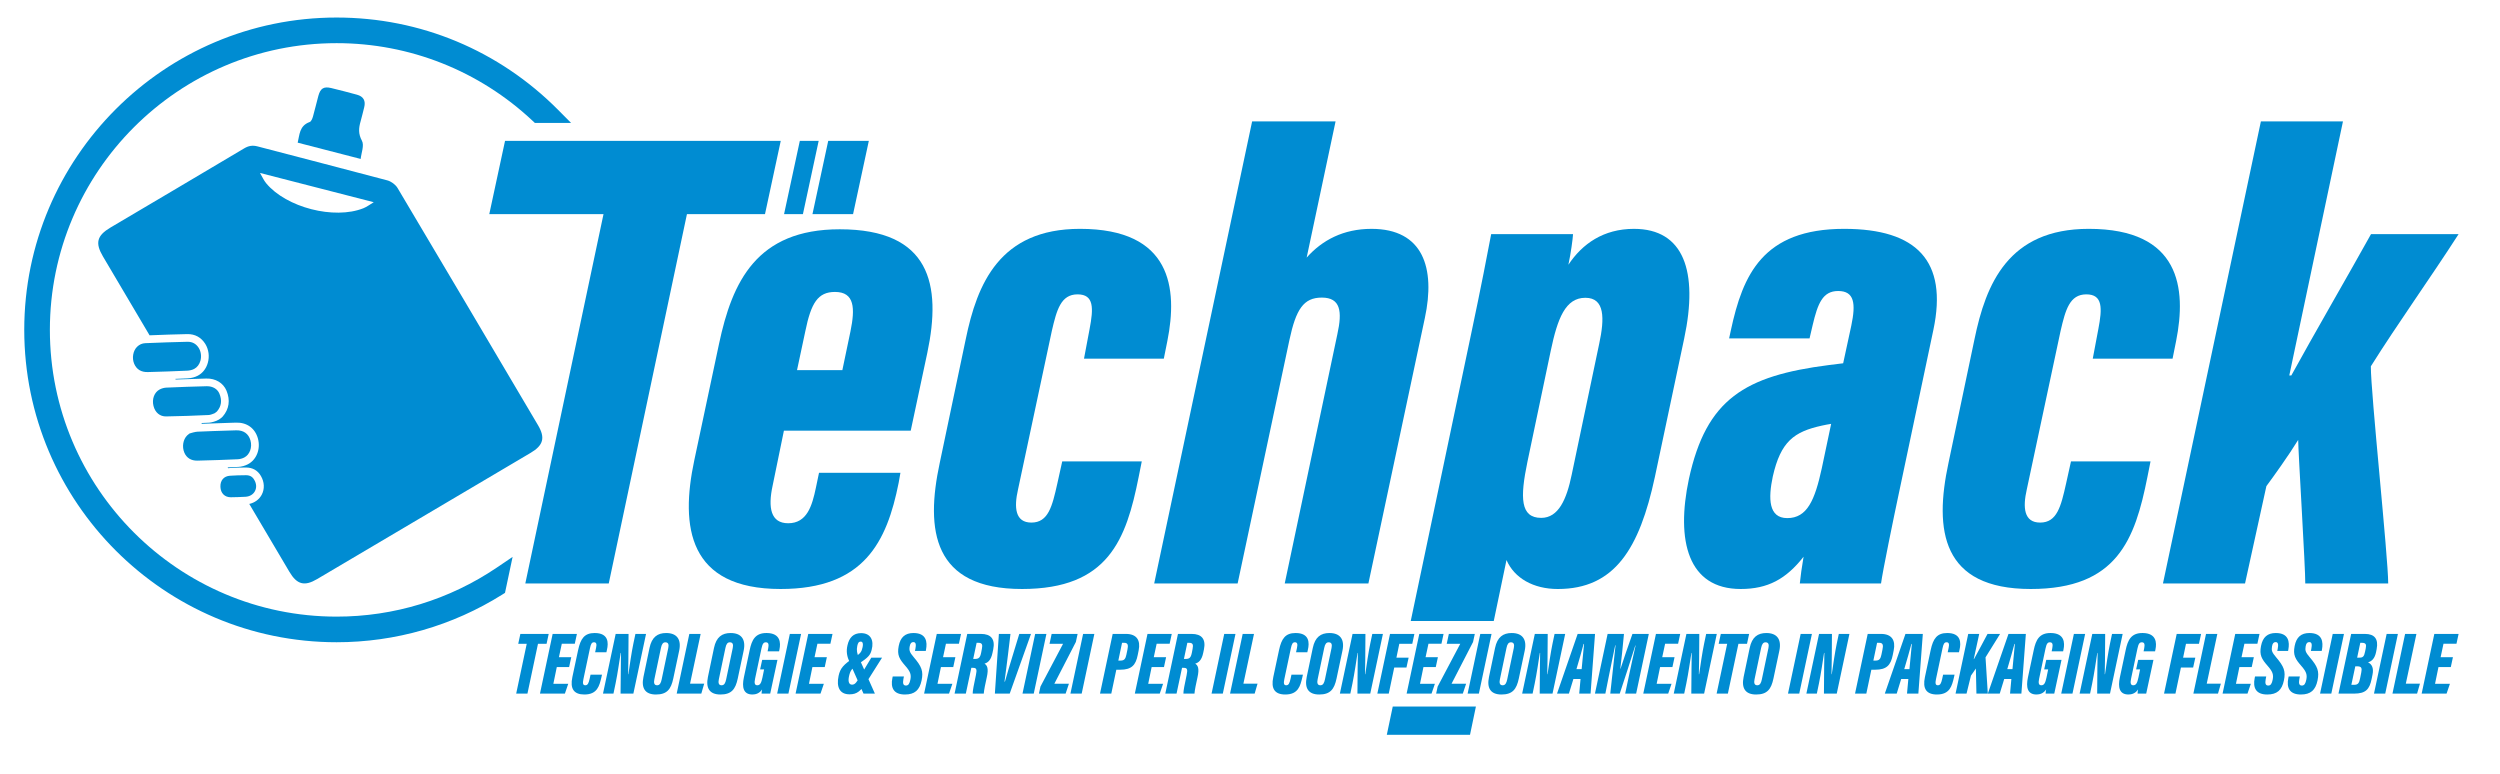 <?xml version="1.0" encoding="UTF-8" standalone="no"?>
<svg xmlns="http://www.w3.org/2000/svg" xmlns:xlink="http://www.w3.org/1999/xlink" xmlns:serif="http://www.serif.com/" width="100%" height="100%" viewBox="0 0 536 166" version="1.1" xml:space="preserve" style="fill-rule:evenodd;clip-rule:evenodd;stroke-linejoin:round;stroke-miterlimit:2;">
  <rect id="Pagina-9" serif:id="Pagina 9" x="0" y="0" width="535.928" height="165.721" style="fill:none;"></rect>
  <g id="Livello-1" serif:id="Livello 1">
    <path d="M180.601,79.361l1.741,-8.328c1.003,-4.908 0.918,-8.44 -3.317,-8.44c-3.674,-0 -5.123,2.352 -6.361,8.405l-1.783,8.363l9.72,-0Zm-12.529,12.97l-2.418,11.776c-1.037,4.769 -0.403,8.078 3.333,8.078c4.035,-0 5.123,-3.728 5.934,-7.583l0.676,-3.231l17.455,-0l-0.385,2.171c-2.525,12.624 -7.405,22.739 -25.302,22.739c-19.788,-0 -21.555,-13.313 -18.504,-27.624l5.304,-24.961c2.816,-13.265 8.039,-24.538 25.871,-24.538c19.418,-0 21.874,11.822 18.78,26.487l-3.555,16.686l-27.189,-0Z" style="fill:#008cd2;fill-rule:nonzero;"></path>
    <path d="M244.795,98.93l-0.676,3.381c-2.66,13.34 -6.469,23.97 -25.003,23.97c-19.112,0 -20.744,-12.587 -17.636,-27.036l5.573,-26.514c2.44,-11.867 7.255,-23.666 24.499,-23.666c19.654,0 20.979,12.775 18.731,24.035l-0.761,3.797l-17.112,0l1.195,-6.337c0.853,-4.451 0.988,-7.449 -2.579,-7.449c-3.575,0 -4.47,3.333 -5.508,7.81l-7.252,34.008c-0.895,3.916 -0.611,7.113 2.864,7.113c3.616,0 4.462,-3.451 5.557,-8.358l1.053,-4.754l17.055,0Z" style="fill:#008cd2;fill-rule:nonzero;"></path>
    <path d="M286.346,26.034l-6.199,29.196c3.328,-3.747 7.878,-6.164 13.901,-6.164c11.064,-0 13.758,8.382 11.433,19.154l-12.095,56.874l-17.938,-0l11.283,-53.439c1.08,-4.88 0.703,-7.851 -3.332,-7.851c-3.936,-0 -5.542,2.529 -6.949,9.101l-11.099,52.189l-17.889,-0l20.995,-99.06l17.889,-0Z" style="fill:#008cd2;fill-rule:nonzero;"></path>
    <path d="M392.599,90.875c-0.611,0.092 -1.322,0.234 -1.983,0.377c-5.969,1.314 -8.832,3.39 -10.531,10.918c-0.995,4.708 -0.922,8.913 3.105,8.913c4.271,-0 5.912,-3.844 7.403,-10.689l2.006,-9.519Zm14.584,14.566c-1.18,5.557 -3.555,17.086 -3.89,19.653l-17.412,-0c0.142,-1.429 0.427,-3.555 0.803,-5.73c-3.762,4.8 -7.667,6.918 -13.481,6.918c-11.303,-0 -13.916,-10.335 -11.099,-23.608c3.739,-17.141 11.979,-22.098 30.026,-24.408c1.045,-0.142 2.148,-0.284 3.044,-0.377l1.748,-8.089c0.996,-4.743 0.654,-7.406 -2.821,-7.406c-3.332,-0 -4.377,2.706 -5.465,7.298l-0.669,2.867l-17.247,-0l0.385,-1.779c2.54,-11.797 6.805,-21.714 24.284,-21.714c15.599,-0 22.239,6.914 19.13,21.64l-7.336,34.735Z" style="fill:#008cd2;fill-rule:nonzero;"></path>
    <path d="M461.073,98.93l-0.676,3.381c-2.66,13.34 -6.469,23.97 -25.003,23.97c-19.112,0 -20.744,-12.587 -17.636,-27.036l5.573,-26.514c2.44,-11.867 7.255,-23.666 24.499,-23.666c19.654,0 20.979,12.775 18.731,24.035l-0.761,3.797l-17.112,0l1.195,-6.337c0.853,-4.451 0.987,-7.449 -2.579,-7.449c-3.575,0 -4.47,3.333 -5.508,7.81l-7.252,34.008c-0.895,3.916 -0.611,7.113 2.864,7.113c3.616,0 4.462,-3.451 5.557,-8.358l1.053,-4.754l17.055,0Z" style="fill:#008cd2;fill-rule:nonzero;"></path>
    <path d="M490.822,80.506l0.434,-0c4.735,-8.639 12.333,-21.744 17.087,-30.303l18.777,-0c-6.184,9.604 -13.059,19.177 -18.809,28.332c-0.05,5.393 3.721,40.915 3.721,46.559l-17.781,-0c0.05,-3.047 -1.519,-28.333 -1.519,-30.78c-2.04,3.328 -5.319,7.893 -6.817,9.911l-4.578,20.869l-17.597,-0l20.995,-99.06l17.597,-0l-11.51,54.472Z" style="fill:#008cd2;fill-rule:nonzero;"></path>
    <path d="M175.523,30.207l-4.042,0l-3.378,15.702l4.042,0l3.378,-15.702Z" style="fill:#008cd2;fill-rule:nonzero;"></path>
    <path d="M177.569,30.207l-3.378,15.702l8.707,0l3.378,-15.702l-8.707,0Z" style="fill:#008cd2;fill-rule:nonzero;"></path>
    <path d="M167.391,30.207l-59.112,0l-3.378,15.702l24.491,0l-16.764,79.184l17.888,0l16.764,-79.184l16.733,0l3.378,-15.702Z" style="fill:#008cd2;fill-rule:nonzero;"></path>
    <path d="M298.607,151.477l-1.275,6.062l17.839,0l1.265,-6.062l-17.829,0Z" style="fill:#008cd2;fill-rule:nonzero;"></path>
    <path d="M342.864,73.727l-5.895,28.061c-1.088,5.296 -2.836,9.244 -6.53,9.244c-4.497,0 -4.555,-4.312 -2.963,-11.992l5.007,-23.849c1.457,-6.949 3.148,-11.346 7.418,-11.346c4.212,0 4.135,4.44 2.963,9.882m7.459,-24.662c-6.522,0 -11.08,3.202 -14.058,7.694c0.519,-2.402 0.945,-5.588 0.995,-6.556l-17.554,0c-0.704,3.759 -2.183,11.433 -4.316,21.487l-12.927,61.453l17.799,0l2.729,-13.077c1.679,3.886 5.764,6.215 11.006,6.215c12.21,0 17.505,-8.689 20.803,-23.997l6.287,-29.695c3.078,-14.454 -0.1,-23.524 -10.764,-23.524" style="fill:#008cd2;fill-rule:nonzero;"></path>
    <path d="M5.2,70.728c0,36.927 30.042,66.969 66.969,66.969c12.587,-0 24.866,-3.532 35.51,-10.215l0.591,-0.371l1.632,-7.711l-3.38,2.287c-10.173,6.88 -22.052,10.517 -34.353,10.517c-33.898,-0 -61.476,-27.578 -61.476,-61.476c0,-33.898 27.578,-61.476 61.476,-61.476c15.66,-0 30.589,5.918 42.037,16.664l0.476,0.446l7.765,-0l-2.791,-2.809c-12.682,-12.764 -29.546,-19.794 -47.487,-19.794c-36.927,-0 -66.969,30.042 -66.969,66.969" style="fill:#008cd2;fill-rule:nonzero;"></path>
    <path d="M77.327,34.076c-4.656,-1.203 -9.009,-2.328 -13.504,-3.489c0.414,-1.614 0.315,-3.619 2.573,-4.427c0.338,-0.121 0.58,-0.742 0.705,-1.178c0.421,-1.462 0.747,-2.952 1.152,-4.419c0.448,-1.625 1.146,-2.066 2.744,-1.689c1.851,0.438 3.69,0.932 5.527,1.427c1.415,0.381 1.919,1.313 1.555,2.726c-0.257,1 -0.485,2.009 -0.769,3.001c-0.407,1.424 -0.525,2.647 0.29,4.155c0.533,0.987 -0.146,2.629 -0.273,3.893" style="fill:#008cd2;fill-rule:nonzero;"></path>
    <path d="M54.659,105.298c0.388,-0.729 0.336,-1.606 -0.141,-2.406l-0.009,-0.016c-0.382,-0.676 -0.945,-0.991 -1.769,-0.991l-0.011,-0c-1.224,0.004 -2.343,0.041 -3.423,0.113c-1.318,0.088 -2.103,1.004 -2.048,2.391c0.053,1.353 0.921,2.223 2.214,2.223l0.028,-0c1.019,-0.01 2.073,-0.045 3.131,-0.104c0.907,-0.052 1.647,-0.492 2.028,-1.21" style="fill:#008cd2;fill-rule:nonzero;"></path>
    <path d="M52.375,98.086c1.173,-0.603 1.744,-2.174 1.327,-3.653c-0.408,-1.448 -1.497,-2.217 -3.056,-2.171l-1.443,0.045c-2.257,0.069 -4.591,0.14 -6.881,0.247c-0.448,0.021 -1.367,0.275 -1.682,0.384c-0.048,0.037 -0.097,0.075 -0.145,0.112c-0.14,0.107 -0.273,0.208 -0.374,0.309c-0.876,0.873 -1.129,2.419 -0.602,3.676c0.479,1.145 1.48,1.758 2.812,1.725c3.194,-0.076 6.032,-0.174 8.676,-0.298c0.446,-0.021 0.944,-0.158 1.368,-0.376" style="fill:#008cd2;fill-rule:nonzero;"></path>
    <path d="M77.91,44.649c-6.263,2.489 -16.538,-0.157 -20.85,-5.369c-0.503,-0.608 -0.827,-1.364 -1.321,-2.2c8.177,2.103 16.124,4.148 24.393,6.275c-0.819,0.484 -1.477,0.998 -2.222,1.294m37.434,46.505c-10.02,-16.958 -20.034,-33.919 -30.108,-50.846c-0.436,-0.732 -1.363,-1.414 -2.189,-1.635c-9.263,-2.475 -18.556,-4.838 -27.827,-7.284c-1.097,-0.289 -1.937,-0.132 -2.895,0.439c-9.533,5.68 -19.094,11.313 -28.645,16.962c-2.899,1.715 -3.315,3.302 -1.614,6.181c3.333,5.641 6.668,11.281 10.003,16.921c2.839,-0.112 5.462,-0.209 8.077,-0.26c1.656,-0.037 3.006,0.704 3.885,2.13l0.004,0.006c0.716,1.188 0.907,2.653 0.523,4.019c-0.348,1.239 -1.117,2.224 -2.167,2.772c-0.62,0.324 -1.383,0.522 -2.148,0.559c-0.882,0.043 -1.768,0.079 -2.654,0.113c0.028,0.046 0.055,0.093 0.082,0.139c2.285,-0.091 4.545,-0.156 6.555,-0.21c1.986,-0.055 3.656,0.951 4.343,2.624c0.829,2.018 0.555,3.916 -0.793,5.491c-0.136,0.159 -0.284,0.281 -0.424,0.389c-0.108,0.084 -0.221,0.161 -0.334,0.238l-0.118,0.081l-0.005,-0.008c-0.504,0.339 -1.636,0.631 -2.025,0.649l-0.001,-0c-0.564,0.025 -1.124,0.049 -1.684,0.073c0.033,0.056 0.067,0.113 0.1,0.169c1.966,-0.082 3.943,-0.147 5.868,-0.206l1.441,-0.044c2.32,-0.077 4.079,1.187 4.694,3.37c0.635,2.254 -0.273,4.595 -2.16,5.565c-0.635,0.327 -1.361,0.525 -2.044,0.557c-0.742,0.035 -1.501,0.068 -2.277,0.098c0.036,0.06 0.071,0.12 0.106,0.18c0.094,-0.013 0.187,-0.026 0.284,-0.032c1.114,-0.074 2.268,-0.113 3.527,-0.117l0.015,-0c1.417,-0 2.523,0.629 3.199,1.819c0.763,1.285 0.829,2.785 0.176,4.015c-0.539,1.016 -1.511,1.719 -2.671,1.976c2.869,4.853 5.737,9.707 8.608,14.559c1.617,2.734 3.227,3.155 5.933,1.555c15.266,-9.022 30.531,-18.046 45.795,-27.072c2.727,-1.613 3.161,-3.233 1.565,-5.935" style="fill:#008cd2;fill-rule:nonzero;"></path>
    <path d="M41.629,79.098c0.643,-0.336 1.12,-0.959 1.343,-1.756c0.257,-0.916 0.128,-1.932 -0.346,-2.719c-0.55,-0.892 -1.35,-1.344 -2.377,-1.344l-0.07,-0c-2.902,0.057 -5.804,0.169 -9.026,0.299c-0.669,0.027 -1.259,0.283 -1.753,0.763c-0.881,0.857 -1.153,2.428 -0.632,3.654c0.519,1.22 1.516,1.818 2.931,1.776c2.777,-0.079 5.648,-0.162 8.465,-0.299c0.524,-0.025 1.058,-0.161 1.465,-0.374" style="fill:#008cd2;fill-rule:nonzero;"></path>
    <path d="M45.979,88.616l0.112,-0.077c0.085,-0.057 0.17,-0.114 0.25,-0.177c0.068,-0.053 0.143,-0.113 0.183,-0.16c0.945,-1.104 1.116,-2.344 0.521,-3.792c-0.416,-1.01 -1.407,-1.605 -2.665,-1.605c-0.036,0 -0.073,0.001 -0.11,0.002c-2.619,0.07 -5.661,0.158 -8.625,0.3c-0.464,0.023 -0.977,0.165 -1.409,0.391c-1.152,0.603 -1.699,2.058 -1.329,3.538c0.356,1.424 1.388,2.272 2.711,2.246c3.029,-0.039 6.07,-0.167 9.178,-0.305c0.27,-0.012 0.951,-0.253 1.183,-0.361" style="fill:#008cd2;fill-rule:nonzero;"></path>
    <path d="M112.933,138.029l-1.822,-0l0.456,-2.118l6.075,-0l-0.455,2.118l-1.841,-0l-2.261,10.681l-2.413,-0l2.261,-10.681Z" style="fill:#008cd2;fill-rule:nonzero;"></path>
    <path d="M122.021,143.014l-2.643,-0l-0.738,3.591l3.19,-0l-0.717,2.105l-5.342,-0l2.717,-12.799l5.202,-0l-0.455,2.106l-2.783,-0l-0.618,2.885l2.643,-0l-0.456,2.112Z" style="fill:#008cd2;fill-rule:nonzero;"></path>
    <path d="M129.07,144.645l-0.125,0.56c-0.434,1.826 -0.859,3.697 -3.657,3.697c-2.265,-0 -3.107,-1.25 -2.572,-3.736l1.233,-5.796c0.526,-2.444 1.355,-3.65 3.544,-3.65c3.005,-0 2.994,2.116 2.63,3.624l-0.106,0.497l-2.419,-0l0.197,-0.921c0.177,-0.817 0.082,-1.216 -0.444,-1.216c-0.482,-0 -0.665,0.365 -0.862,1.278l-1.396,6.594c-0.171,0.839 -0.176,1.348 0.393,1.348c0.506,-0 0.71,-0.392 0.925,-1.356l0.203,-0.923l2.456,-0Z" style="fill:#008cd2;fill-rule:nonzero;"></path>
    <path d="M129.283,148.71l2.717,-12.799l2.763,0c-0.004,3.853 -0.069,8.081 -0.095,8.643l0.059,0c0.249,-1.778 0.69,-4.754 1.064,-6.54l0.445,-2.103l2.277,0l-2.717,12.799l-2.747,0c0.024,-3.369 0.064,-8.299 0.089,-8.721l-0.066,0c-0.236,1.506 -0.671,4.523 -1.09,6.535l-0.456,2.186l-2.243,0Z" style="fill:#008cd2;fill-rule:nonzero;"></path>
    <path d="M141.714,138.888l-1.415,6.739c-0.145,0.679 -0.106,1.297 0.581,1.297c0.588,-0 0.816,-0.493 0.98,-1.247l1.415,-6.746c0.153,-0.737 0.032,-1.221 -0.624,-1.221c-0.475,-0 -0.772,0.354 -0.937,1.178m3.896,0.645l-1.253,5.907c-0.494,2.354 -1.36,3.462 -3.727,3.462c-2.333,-0 -3.172,-1.375 -2.678,-3.746l1.305,-6.24c0.487,-2.332 1.723,-3.196 3.566,-3.196c2.265,-0 3.319,1.329 2.787,3.813" style="fill:#008cd2;fill-rule:nonzero;"></path>
    <path d="M147.794,135.911l2.427,0l-2.274,10.667l3.03,0l-0.617,2.132l-5.276,0l2.71,-12.799Z" style="fill:#008cd2;fill-rule:nonzero;"></path>
    <path d="M155.539,138.888l-1.415,6.739c-0.145,0.679 -0.106,1.297 0.581,1.297c0.588,-0 0.816,-0.493 0.98,-1.247l1.415,-6.746c0.153,-0.737 0.032,-1.221 -0.624,-1.221c-0.475,-0 -0.772,0.354 -0.937,1.178m3.896,0.645l-1.253,5.907c-0.494,2.354 -1.36,3.462 -3.727,3.462c-2.333,-0 -3.172,-1.375 -2.678,-3.746l1.305,-6.24c0.487,-2.332 1.723,-3.196 3.566,-3.196c2.265,-0 3.319,1.329 2.787,3.813" style="fill:#008cd2;fill-rule:nonzero;"></path>
    <path d="M165.134,148.71l-1.855,-0c-0,-0.224 0.051,-0.62 0.114,-0.9c-0.539,0.851 -1.378,1.092 -2.062,1.092c-1.981,-0 -2.286,-1.578 -1.844,-3.662l1.246,-5.871c0.455,-2.165 1.186,-3.675 3.651,-3.65c2.937,0.025 3.035,2.095 2.732,3.527l-0.084,0.402l-2.458,0l0.137,-0.696c0.134,-0.752 0.094,-1.242 -0.513,-1.242c-0.448,0 -0.708,0.232 -0.942,1.342l-1.366,6.457c-0.203,0.934 -0.096,1.415 0.469,1.415c0.599,0 0.86,-0.478 1.113,-1.68l0.353,-1.72l-0.853,0l0.444,-2.05l3.273,0l-1.555,7.236Z" style="fill:#008cd2;fill-rule:nonzero;"></path>
    <path d="M171.754,135.911l-2.717,12.799l-2.412,0l2.716,-12.799l2.413,0Z" style="fill:#008cd2;fill-rule:nonzero;"></path>
    <path d="M176.824,143.014l-2.643,-0l-0.738,3.591l3.19,-0l-0.717,2.105l-5.342,-0l2.717,-12.799l5.202,-0l-0.455,2.106l-2.783,-0l-0.618,2.885l2.643,-0l-0.456,2.112Z" style="fill:#008cd2;fill-rule:nonzero;"></path>
    <path d="M189.108,141.012l-3.028,4.79c-1.518,2.397 -2.314,3.062 -3.943,3.062c-2.099,-0 -2.856,-1.548 -2.343,-3.959c0.338,-1.601 1.013,-2.422 3.422,-3.983c1.293,-0.855 1.494,-1.125 1.731,-2.193c0.147,-0.675 0.045,-1.174 -0.417,-1.174c-0.411,-0 -0.595,0.299 -0.729,0.924c-0.198,0.915 -0.049,1.653 0.36,2.572l3.416,7.659l-2.441,-0l-2.973,-6.704c-0.576,-1.261 -0.778,-2.325 -0.458,-3.68c0.37,-1.609 1.249,-2.582 2.919,-2.582c2.061,-0 2.791,1.558 2.265,3.563c-0.269,1.053 -0.587,1.583 -2.78,2.994c-1.433,0.92 -1.804,1.456 -2.066,2.633c-0.256,1.142 -0.063,1.858 0.645,1.858c0.683,-0 1.026,-0.642 1.59,-1.575l2.526,-4.205l2.304,-0Z" style="fill:#008cd2;fill-rule:nonzero;"></path>
    <path d="M193.802,145.028l-0.118,0.608c-0.153,0.879 -0.045,1.345 0.554,1.345c0.517,0 0.776,-0.399 0.947,-1.264c0.204,-1.045 0.03,-1.69 -1.063,-2.936c-1.299,-1.485 -1.819,-2.325 -1.439,-4.277c0.367,-1.897 1.395,-2.785 3.166,-2.785c2.802,0 2.997,1.945 2.687,3.576l-0.052,0.27l-2.317,0l0.098,-0.473c0.154,-0.839 0.141,-1.427 -0.448,-1.427c-0.396,0 -0.657,0.239 -0.772,0.9c-0.161,0.898 -0.014,1.308 0.861,2.337c1.709,2 2.096,3.011 1.686,4.987c-0.436,2.082 -1.493,3.013 -3.566,3.013c-2.396,0 -3.144,-1.394 -2.688,-3.574l0.066,-0.3l2.398,0Z" style="fill:#008cd2;fill-rule:nonzero;"></path>
    <path d="M204.379,143.014l-2.643,-0l-0.738,3.591l3.19,-0l-0.717,2.105l-5.342,-0l2.717,-12.799l5.202,-0l-0.455,2.106l-2.783,-0l-0.618,2.885l2.643,-0l-0.456,2.112Z" style="fill:#008cd2;fill-rule:nonzero;"></path>
    <path d="M208.656,141.277l0.33,0c0.874,0 1.164,-0.261 1.386,-1.402l0.149,-0.788c0.166,-0.86 0.063,-1.27 -0.749,-1.27l-0.384,0l-0.732,3.46Zm-0.405,1.906l-1.176,5.527l-2.413,0l2.717,-12.799l2.939,0c2.14,0 3.089,1.115 2.629,3.331l-0.155,0.733c-0.318,1.546 -0.969,2.092 -1.71,2.309c0.555,0.379 0.926,0.97 0.479,2.955c-0.283,1.229 -0.603,2.798 -0.641,3.471l-2.373,0c-0.022,-0.579 0.256,-1.929 0.683,-3.941c0.269,-1.266 0.146,-1.586 -0.639,-1.586l-0.34,0Z" style="fill:#008cd2;fill-rule:nonzero;"></path>
    <path d="M213.301,148.71l0.859,-12.799l2.486,0l-0.55,4.59c-0.213,1.7 -0.504,4.044 -0.732,5.63l0.099,0c0.429,-1.573 1.149,-3.916 1.663,-5.605l1.407,-4.615l2.513,0l-4.564,12.799l-3.181,0Z" style="fill:#008cd2;fill-rule:nonzero;"></path>
    <path d="M224.353,135.911l-2.717,12.799l-2.412,0l2.716,-12.799l2.413,0Z" style="fill:#008cd2;fill-rule:nonzero;"></path>
    <path d="M223.077,147.194l4.845,-9.164l-2.903,0l0.455,-2.119l5.568,0l-0.378,1.731l-4.611,8.948l3.124,0l-0.705,2.12l-5.722,0l0.327,-1.516Z" style="fill:#008cd2;fill-rule:nonzero;"></path>
    <path d="M234.631,135.911l-2.717,12.799l-2.413,0l2.717,-12.799l2.413,0Z" style="fill:#008cd2;fill-rule:nonzero;"></path>
    <path d="M239.77,141.627l0.499,0c0.815,0 1.045,-0.417 1.229,-1.268l0.228,-1.1c0.183,-0.87 0.142,-1.442 -0.678,-1.442l-0.48,0l-0.798,3.81Zm-1.211,-5.716l2.839,0c2.337,0 3.167,1.387 2.732,3.526l-0.206,1.017c-0.423,2.105 -1.258,3.134 -3.756,3.134l-0.829,0l-1.078,5.122l-2.419,0l2.717,-12.799Z" style="fill:#008cd2;fill-rule:nonzero;"></path>
    <path d="M249.557,143.014l-2.643,-0l-0.738,3.591l3.19,-0l-0.717,2.105l-5.342,-0l2.717,-12.799l5.202,-0l-0.455,2.106l-2.783,-0l-0.618,2.885l2.643,-0l-0.456,2.112Z" style="fill:#008cd2;fill-rule:nonzero;"></path>
    <path d="M253.833,141.277l0.33,0c0.874,0 1.164,-0.261 1.386,-1.402l0.149,-0.788c0.166,-0.86 0.063,-1.27 -0.749,-1.27l-0.384,0l-0.732,3.46Zm-0.405,1.906l-1.176,5.527l-2.413,0l2.717,-12.799l2.939,0c2.14,0 3.089,1.115 2.629,3.331l-0.155,0.733c-0.318,1.546 -0.969,2.092 -1.71,2.309c0.555,0.379 0.926,0.97 0.479,2.955c-0.283,1.229 -0.603,2.798 -0.641,3.471l-2.373,0c-0.022,-0.579 0.256,-1.929 0.683,-3.941c0.269,-1.266 0.146,-1.586 -0.639,-1.586l-0.34,0Z" style="fill:#008cd2;fill-rule:nonzero;"></path>
    <path d="M264.889,135.911l-2.717,12.799l-2.413,0l2.717,-12.799l2.413,0Z" style="fill:#008cd2;fill-rule:nonzero;"></path>
    <path d="M266.432,135.911l2.427,0l-2.274,10.667l3.03,0l-0.617,2.132l-5.276,0l2.71,-12.799Z" style="fill:#008cd2;fill-rule:nonzero;"></path>
    <path d="M279.348,144.645l-0.125,0.56c-0.435,1.826 -0.859,3.697 -3.657,3.697c-2.266,-0 -3.108,-1.25 -2.573,-3.736l1.234,-5.796c0.525,-2.444 1.355,-3.65 3.543,-3.65c3.005,-0 2.994,2.116 2.631,3.624l-0.107,0.497l-2.418,-0l0.196,-0.921c0.177,-0.817 0.083,-1.216 -0.444,-1.216c-0.481,-0 -0.665,0.365 -0.861,1.278l-1.396,6.594c-0.171,0.839 -0.176,1.348 0.392,1.348c0.507,-0 0.71,-0.392 0.926,-1.356l0.203,-0.923l2.456,-0Z" style="fill:#008cd2;fill-rule:nonzero;"></path>
    <path d="M283.919,138.888l-1.414,6.739c-0.147,0.679 -0.107,1.297 0.58,1.297c0.589,-0 0.815,-0.493 0.98,-1.247l1.416,-6.746c0.152,-0.737 0.031,-1.221 -0.625,-1.221c-0.475,-0 -0.772,0.354 -0.937,1.178m3.896,0.645l-1.253,5.907c-0.494,2.354 -1.36,3.462 -3.727,3.462c-2.333,-0 -3.172,-1.375 -2.678,-3.746l1.305,-6.24c0.487,-2.332 1.723,-3.196 3.566,-3.196c2.265,-0 3.319,1.329 2.787,3.813" style="fill:#008cd2;fill-rule:nonzero;"></path>
    <path d="M287.269,148.71l2.717,-12.799l2.764,0c-0.005,3.853 -0.07,8.081 -0.095,8.643l0.059,0c0.248,-1.778 0.69,-4.754 1.064,-6.54l0.444,-2.103l2.277,0l-2.716,12.799l-2.748,0c0.024,-3.369 0.064,-8.299 0.09,-8.721l-0.066,0c-0.236,1.506 -0.672,4.523 -1.091,6.535l-0.456,2.186l-2.243,0Z" style="fill:#008cd2;fill-rule:nonzero;"></path>
    <path d="M298.021,135.911l5.226,0l-0.455,2.118l-2.782,0l-0.618,2.975l2.619,0l-0.468,2.118l-2.619,0l-1.174,5.588l-2.446,0l2.717,-12.799Z" style="fill:#008cd2;fill-rule:nonzero;"></path>
    <path d="M307.831,143.014l-2.643,-0l-0.738,3.591l3.191,-0l-0.718,2.105l-5.342,-0l2.717,-12.799l5.203,-0l-0.456,2.106l-2.782,-0l-0.62,2.885l2.643,-0l-0.455,2.112Z" style="fill:#008cd2;fill-rule:nonzero;"></path>
    <path d="M308.236,147.194l4.844,-9.164l-2.903,0l0.456,-2.119l5.568,0l-0.378,1.731l-4.611,8.948l3.124,0l-0.705,2.12l-5.722,0l0.327,-1.516Z" style="fill:#008cd2;fill-rule:nonzero;"></path>
    <path d="M319.788,135.911l-2.717,12.799l-2.413,0l2.717,-12.799l2.413,0Z" style="fill:#008cd2;fill-rule:nonzero;"></path>
    <path d="M322.998,138.888l-1.414,6.739c-0.147,0.679 -0.107,1.297 0.58,1.297c0.589,-0 0.815,-0.493 0.98,-1.247l1.416,-6.746c0.152,-0.737 0.031,-1.221 -0.625,-1.221c-0.475,-0 -0.772,0.354 -0.937,1.178m3.896,0.645l-1.253,5.907c-0.494,2.354 -1.36,3.462 -3.727,3.462c-2.333,-0 -3.172,-1.375 -2.678,-3.746l1.305,-6.24c0.487,-2.332 1.723,-3.196 3.566,-3.196c2.265,-0 3.319,1.329 2.787,3.813" style="fill:#008cd2;fill-rule:nonzero;"></path>
    <path d="M326.349,148.71l2.717,-12.799l2.764,0c-0.005,3.853 -0.07,8.081 -0.095,8.643l0.059,0c0.248,-1.778 0.69,-4.754 1.064,-6.54l0.444,-2.103l2.277,0l-2.716,12.799l-2.748,0c0.024,-3.369 0.064,-8.299 0.09,-8.721l-0.066,0c-0.236,1.506 -0.672,4.523 -1.091,6.535l-0.456,2.186l-2.243,0Z" style="fill:#008cd2;fill-rule:nonzero;"></path>
    <path d="M339.105,143.466c0.153,-1.513 0.407,-4.201 0.516,-5.402l-0.097,-0c-0.247,0.967 -1.033,3.745 -1.533,5.402l1.114,-0Zm-1.772,2.118l-0.958,3.126l-2.549,-0l4.425,-12.799l3.725,-0l-0.958,12.799l-2.433,-0l0.285,-3.126l-1.537,-0Z" style="fill:#008cd2;fill-rule:nonzero;"></path>
    <path d="M349.299,144.632c0.426,-1.981 1.003,-4.666 1.374,-6.236l-0.066,0c-0.802,2.561 -2.425,7.621 -3.333,10.314l-2.031,0c0.306,-2.799 0.867,-7.953 1.13,-10.347l-0.078,0c-0.295,1.503 -0.861,4.154 -1.309,6.359l-0.795,3.988l-2.234,0l2.717,-12.799l3.507,0c-0.265,2.782 -0.554,5.703 -0.783,7.461l0.046,0c0.593,-1.852 1.628,-4.89 2.553,-7.461l3.51,0l-2.717,12.799l-2.355,0l0.864,-4.078Z" style="fill:#008cd2;fill-rule:nonzero;"></path>
    <path d="M358.569,143.014l-2.643,-0l-0.738,3.591l3.191,-0l-0.718,2.105l-5.342,-0l2.717,-12.799l5.203,-0l-0.456,2.106l-2.782,-0l-0.62,2.885l2.643,-0l-0.455,2.112Z" style="fill:#008cd2;fill-rule:nonzero;"></path>
    <path d="M358.851,148.71l2.717,-12.799l2.764,0c-0.005,3.853 -0.07,8.081 -0.095,8.643l0.059,0c0.248,-1.778 0.69,-4.754 1.064,-6.54l0.444,-2.103l2.277,0l-2.716,12.799l-2.748,0c0.024,-3.369 0.064,-8.299 0.09,-8.721l-0.066,0c-0.236,1.506 -0.672,4.523 -1.091,6.535l-0.456,2.186l-2.243,0Z" style="fill:#008cd2;fill-rule:nonzero;"></path>
    <path d="M370.306,138.029l-1.821,-0l0.455,-2.118l6.075,-0l-0.455,2.118l-1.841,-0l-2.262,10.681l-2.413,-0l2.262,-10.681Z" style="fill:#008cd2;fill-rule:nonzero;"></path>
    <path d="M377.591,138.888l-1.414,6.739c-0.147,0.679 -0.107,1.297 0.58,1.297c0.589,-0 0.815,-0.493 0.98,-1.247l1.416,-6.746c0.152,-0.737 0.031,-1.221 -0.625,-1.221c-0.475,-0 -0.772,0.354 -0.937,1.178m3.896,0.645l-1.253,5.907c-0.494,2.354 -1.36,3.462 -3.727,3.462c-2.333,-0 -3.172,-1.375 -2.678,-3.746l1.305,-6.24c0.487,-2.332 1.723,-3.196 3.566,-3.196c2.265,-0 3.319,1.329 2.787,3.813" style="fill:#008cd2;fill-rule:nonzero;"></path>
    <path d="M388.475,135.911l-2.717,12.799l-2.413,0l2.717,-12.799l2.413,0Z" style="fill:#008cd2;fill-rule:nonzero;"></path>
    <path d="M387.288,148.71l2.717,-12.799l2.764,0c-0.005,3.853 -0.07,8.081 -0.095,8.643l0.059,0c0.248,-1.778 0.69,-4.754 1.064,-6.54l0.444,-2.103l2.277,0l-2.716,12.799l-2.748,0c0.024,-3.369 0.064,-8.299 0.09,-8.721l-0.066,0c-0.236,1.506 -0.672,4.523 -1.091,6.535l-0.456,2.186l-2.243,0Z" style="fill:#008cd2;fill-rule:nonzero;"></path>
    <path d="M401.649,141.627l0.499,0c0.815,0 1.045,-0.417 1.229,-1.268l0.227,-1.1c0.185,-0.87 0.143,-1.442 -0.678,-1.442l-0.479,0l-0.798,3.81Zm-1.212,-5.716l2.84,0c2.337,0 3.167,1.387 2.732,3.526l-0.206,1.017c-0.423,2.105 -1.258,3.134 -3.756,3.134l-0.829,0l-1.078,5.122l-2.42,0l2.717,-12.799Z" style="fill:#008cd2;fill-rule:nonzero;"></path>
    <path d="M409.383,143.466c0.153,-1.513 0.407,-4.201 0.516,-5.402l-0.097,-0c-0.247,0.967 -1.033,3.745 -1.533,5.402l1.114,-0Zm-1.772,2.118l-0.958,3.126l-2.549,-0l4.425,-12.799l3.725,-0l-0.958,12.799l-2.433,-0l0.285,-3.126l-1.537,-0Z" style="fill:#008cd2;fill-rule:nonzero;"></path>
    <path d="M419.06,144.645l-0.125,0.56c-0.435,1.826 -0.859,3.697 -3.657,3.697c-2.266,-0 -3.108,-1.25 -2.573,-3.736l1.234,-5.796c0.525,-2.444 1.355,-3.65 3.543,-3.65c3.005,-0 2.994,2.116 2.631,3.624l-0.107,0.497l-2.418,-0l0.196,-0.921c0.177,-0.817 0.083,-1.216 -0.444,-1.216c-0.481,-0 -0.665,0.365 -0.861,1.278l-1.396,6.594c-0.171,0.839 -0.176,1.348 0.392,1.348c0.507,-0 0.71,-0.392 0.926,-1.356l0.203,-0.923l2.456,-0Z" style="fill:#008cd2;fill-rule:nonzero;"></path>
    <path d="M421.99,135.911l2.354,0l-1.173,5.392l0.059,0c0.694,-1.243 2.118,-3.934 2.896,-5.392l2.693,0l-3.122,5.026l0.487,7.773l-2.438,0l-0.116,-5.381l-1.056,1.528l-0.947,3.853l-2.354,0l2.717,-12.799Z" style="fill:#008cd2;fill-rule:nonzero;"></path>
    <path d="M431.473,143.466c0.153,-1.513 0.407,-4.201 0.516,-5.402l-0.097,-0c-0.247,0.967 -1.033,3.745 -1.533,5.402l1.114,-0Zm-1.772,2.118l-0.958,3.126l-2.549,-0l4.425,-12.799l3.725,-0l-0.958,12.799l-2.433,-0l0.285,-3.126l-1.537,-0Z" style="fill:#008cd2;fill-rule:nonzero;"></path>
    <path d="M440.436,148.71l-1.855,-0c-0,-0.224 0.05,-0.62 0.114,-0.9c-0.539,0.851 -1.378,1.092 -2.063,1.092c-1.98,-0 -2.285,-1.578 -1.844,-3.662l1.247,-5.871c0.454,-2.165 1.185,-3.675 3.651,-3.65c2.937,0.025 3.034,2.095 2.731,3.527l-0.084,0.402l-2.458,0l0.138,-0.696c0.134,-0.752 0.094,-1.242 -0.514,-1.242c-0.448,0 -0.708,0.232 -0.942,1.342l-1.365,6.457c-0.203,0.934 -0.097,1.415 0.469,1.415c0.598,0 0.859,-0.478 1.112,-1.68l0.353,-1.72l-0.852,0l0.443,-2.05l3.274,0l-1.555,7.236Z" style="fill:#008cd2;fill-rule:nonzero;"></path>
    <path d="M447.056,135.911l-2.717,12.799l-2.413,0l2.717,-12.799l2.413,0Z" style="fill:#008cd2;fill-rule:nonzero;"></path>
    <path d="M445.869,148.71l2.717,-12.799l2.764,0c-0.005,3.853 -0.07,8.081 -0.095,8.643l0.059,0c0.248,-1.778 0.69,-4.754 1.064,-6.54l0.444,-2.103l2.277,0l-2.716,12.799l-2.748,0c0.024,-3.369 0.064,-8.299 0.09,-8.721l-0.066,0c-0.236,1.506 -0.672,4.523 -1.091,6.535l-0.456,2.186l-2.243,0Z" style="fill:#008cd2;fill-rule:nonzero;"></path>
    <path d="M460.148,148.71l-1.855,-0c-0,-0.224 0.05,-0.62 0.114,-0.9c-0.539,0.851 -1.378,1.092 -2.063,1.092c-1.98,-0 -2.285,-1.578 -1.844,-3.662l1.247,-5.871c0.454,-2.165 1.185,-3.675 3.651,-3.65c2.937,0.025 3.034,2.095 2.731,3.527l-0.084,0.402l-2.458,0l0.138,-0.696c0.134,-0.752 0.094,-1.242 -0.514,-1.242c-0.448,0 -0.708,0.232 -0.942,1.342l-1.365,6.457c-0.203,0.934 -0.097,1.415 0.469,1.415c0.598,0 0.859,-0.478 1.112,-1.68l0.353,-1.72l-0.852,0l0.443,-2.05l3.274,0l-1.555,7.236Z" style="fill:#008cd2;fill-rule:nonzero;"></path>
    <path d="M466.688,135.911l5.226,0l-0.455,2.118l-2.782,0l-0.618,2.975l2.619,0l-0.468,2.118l-2.619,0l-1.174,5.588l-2.446,0l2.717,-12.799Z" style="fill:#008cd2;fill-rule:nonzero;"></path>
    <path d="M472.971,135.911l2.427,0l-2.274,10.667l3.03,0l-0.617,2.132l-5.276,0l2.71,-12.799Z" style="fill:#008cd2;fill-rule:nonzero;"></path>
    <path d="M482.769,143.014l-2.643,-0l-0.738,3.591l3.191,-0l-0.718,2.105l-5.342,-0l2.717,-12.799l5.203,-0l-0.456,2.106l-2.782,-0l-0.62,2.885l2.643,-0l-0.455,2.112Z" style="fill:#008cd2;fill-rule:nonzero;"></path>
    <path d="M485.881,145.028l-0.118,0.608c-0.153,0.879 -0.045,1.345 0.554,1.345c0.517,0 0.776,-0.399 0.947,-1.264c0.205,-1.045 0.03,-1.69 -1.063,-2.936c-1.299,-1.485 -1.818,-2.325 -1.438,-4.277c0.366,-1.897 1.394,-2.785 3.165,-2.785c2.802,0 2.997,1.945 2.687,3.576l-0.051,0.27l-2.319,0l0.1,-0.473c0.153,-0.839 0.14,-1.427 -0.449,-1.427c-0.397,0 -0.658,0.239 -0.773,0.9c-0.161,0.898 -0.013,1.308 0.862,2.337c1.709,2 2.096,3.011 1.685,4.987c-0.435,2.082 -1.492,3.013 -3.565,3.013c-2.396,0 -3.144,-1.394 -2.688,-3.574l0.066,-0.3l2.398,0Z" style="fill:#008cd2;fill-rule:nonzero;"></path>
    <path d="M493.091,145.028l-0.118,0.608c-0.153,0.879 -0.045,1.345 0.554,1.345c0.517,0 0.776,-0.399 0.948,-1.264c0.204,-1.045 0.029,-1.69 -1.064,-2.936c-1.299,-1.485 -1.818,-2.325 -1.438,-4.277c0.366,-1.897 1.394,-2.785 3.165,-2.785c2.802,0 2.997,1.945 2.687,3.576l-0.051,0.27l-2.319,0l0.1,-0.473c0.153,-0.839 0.14,-1.427 -0.449,-1.427c-0.397,0 -0.658,0.239 -0.773,0.9c-0.161,0.898 -0.013,1.308 0.862,2.337c1.709,2 2.096,3.011 1.685,4.987c-0.435,2.082 -1.492,3.013 -3.565,3.013c-2.397,0 -3.144,-1.394 -2.688,-3.574l0.066,-0.3l2.398,0Z" style="fill:#008cd2;fill-rule:nonzero;"></path>
    <path d="M502.549,135.911l-2.717,12.799l-2.413,0l2.717,-12.799l2.413,0Z" style="fill:#008cd2;fill-rule:nonzero;"></path>
    <path d="M505.901,140.997c0.719,-0 0.967,-0.268 1.169,-1.278l0.15,-0.734c0.146,-0.77 0.067,-1.168 -0.826,-1.168l-0.349,-0l-0.67,3.18l0.526,-0Zm-1.771,5.827l0.598,-0c0.866,-0 1.082,-0.414 1.284,-1.417l0.247,-1.245c0.171,-0.882 0.087,-1.304 -0.885,-1.304l-0.397,-0l-0.847,3.966Zm-0.043,-10.912l2.967,-0c2.056,-0 2.918,1.085 2.501,3.251l-0.121,0.622c-0.283,1.413 -0.936,1.994 -1.73,2.218c0.824,0.395 1.251,1.228 0.968,2.603l-0.186,0.923c-0.448,2.262 -1.28,3.181 -3.779,3.181l-3.337,-0l2.717,-12.798Z" style="fill:#008cd2;fill-rule:nonzero;"></path>
    <path d="M514.112,135.911l-2.717,12.799l-2.413,0l2.717,-12.799l2.413,0Z" style="fill:#008cd2;fill-rule:nonzero;"></path>
    <path d="M515.655,135.911l2.427,0l-2.274,10.667l3.03,0l-0.617,2.132l-5.276,0l2.71,-12.799Z" style="fill:#008cd2;fill-rule:nonzero;"></path>
    <path d="M525.453,143.014l-2.643,-0l-0.738,3.591l3.191,-0l-0.718,2.105l-5.342,-0l2.717,-12.799l5.203,-0l-0.456,2.106l-2.782,-0l-0.62,2.885l2.643,-0l-0.455,2.112Z" style="fill:#008cd2;fill-rule:nonzero;"></path>
  </g>
</svg>
